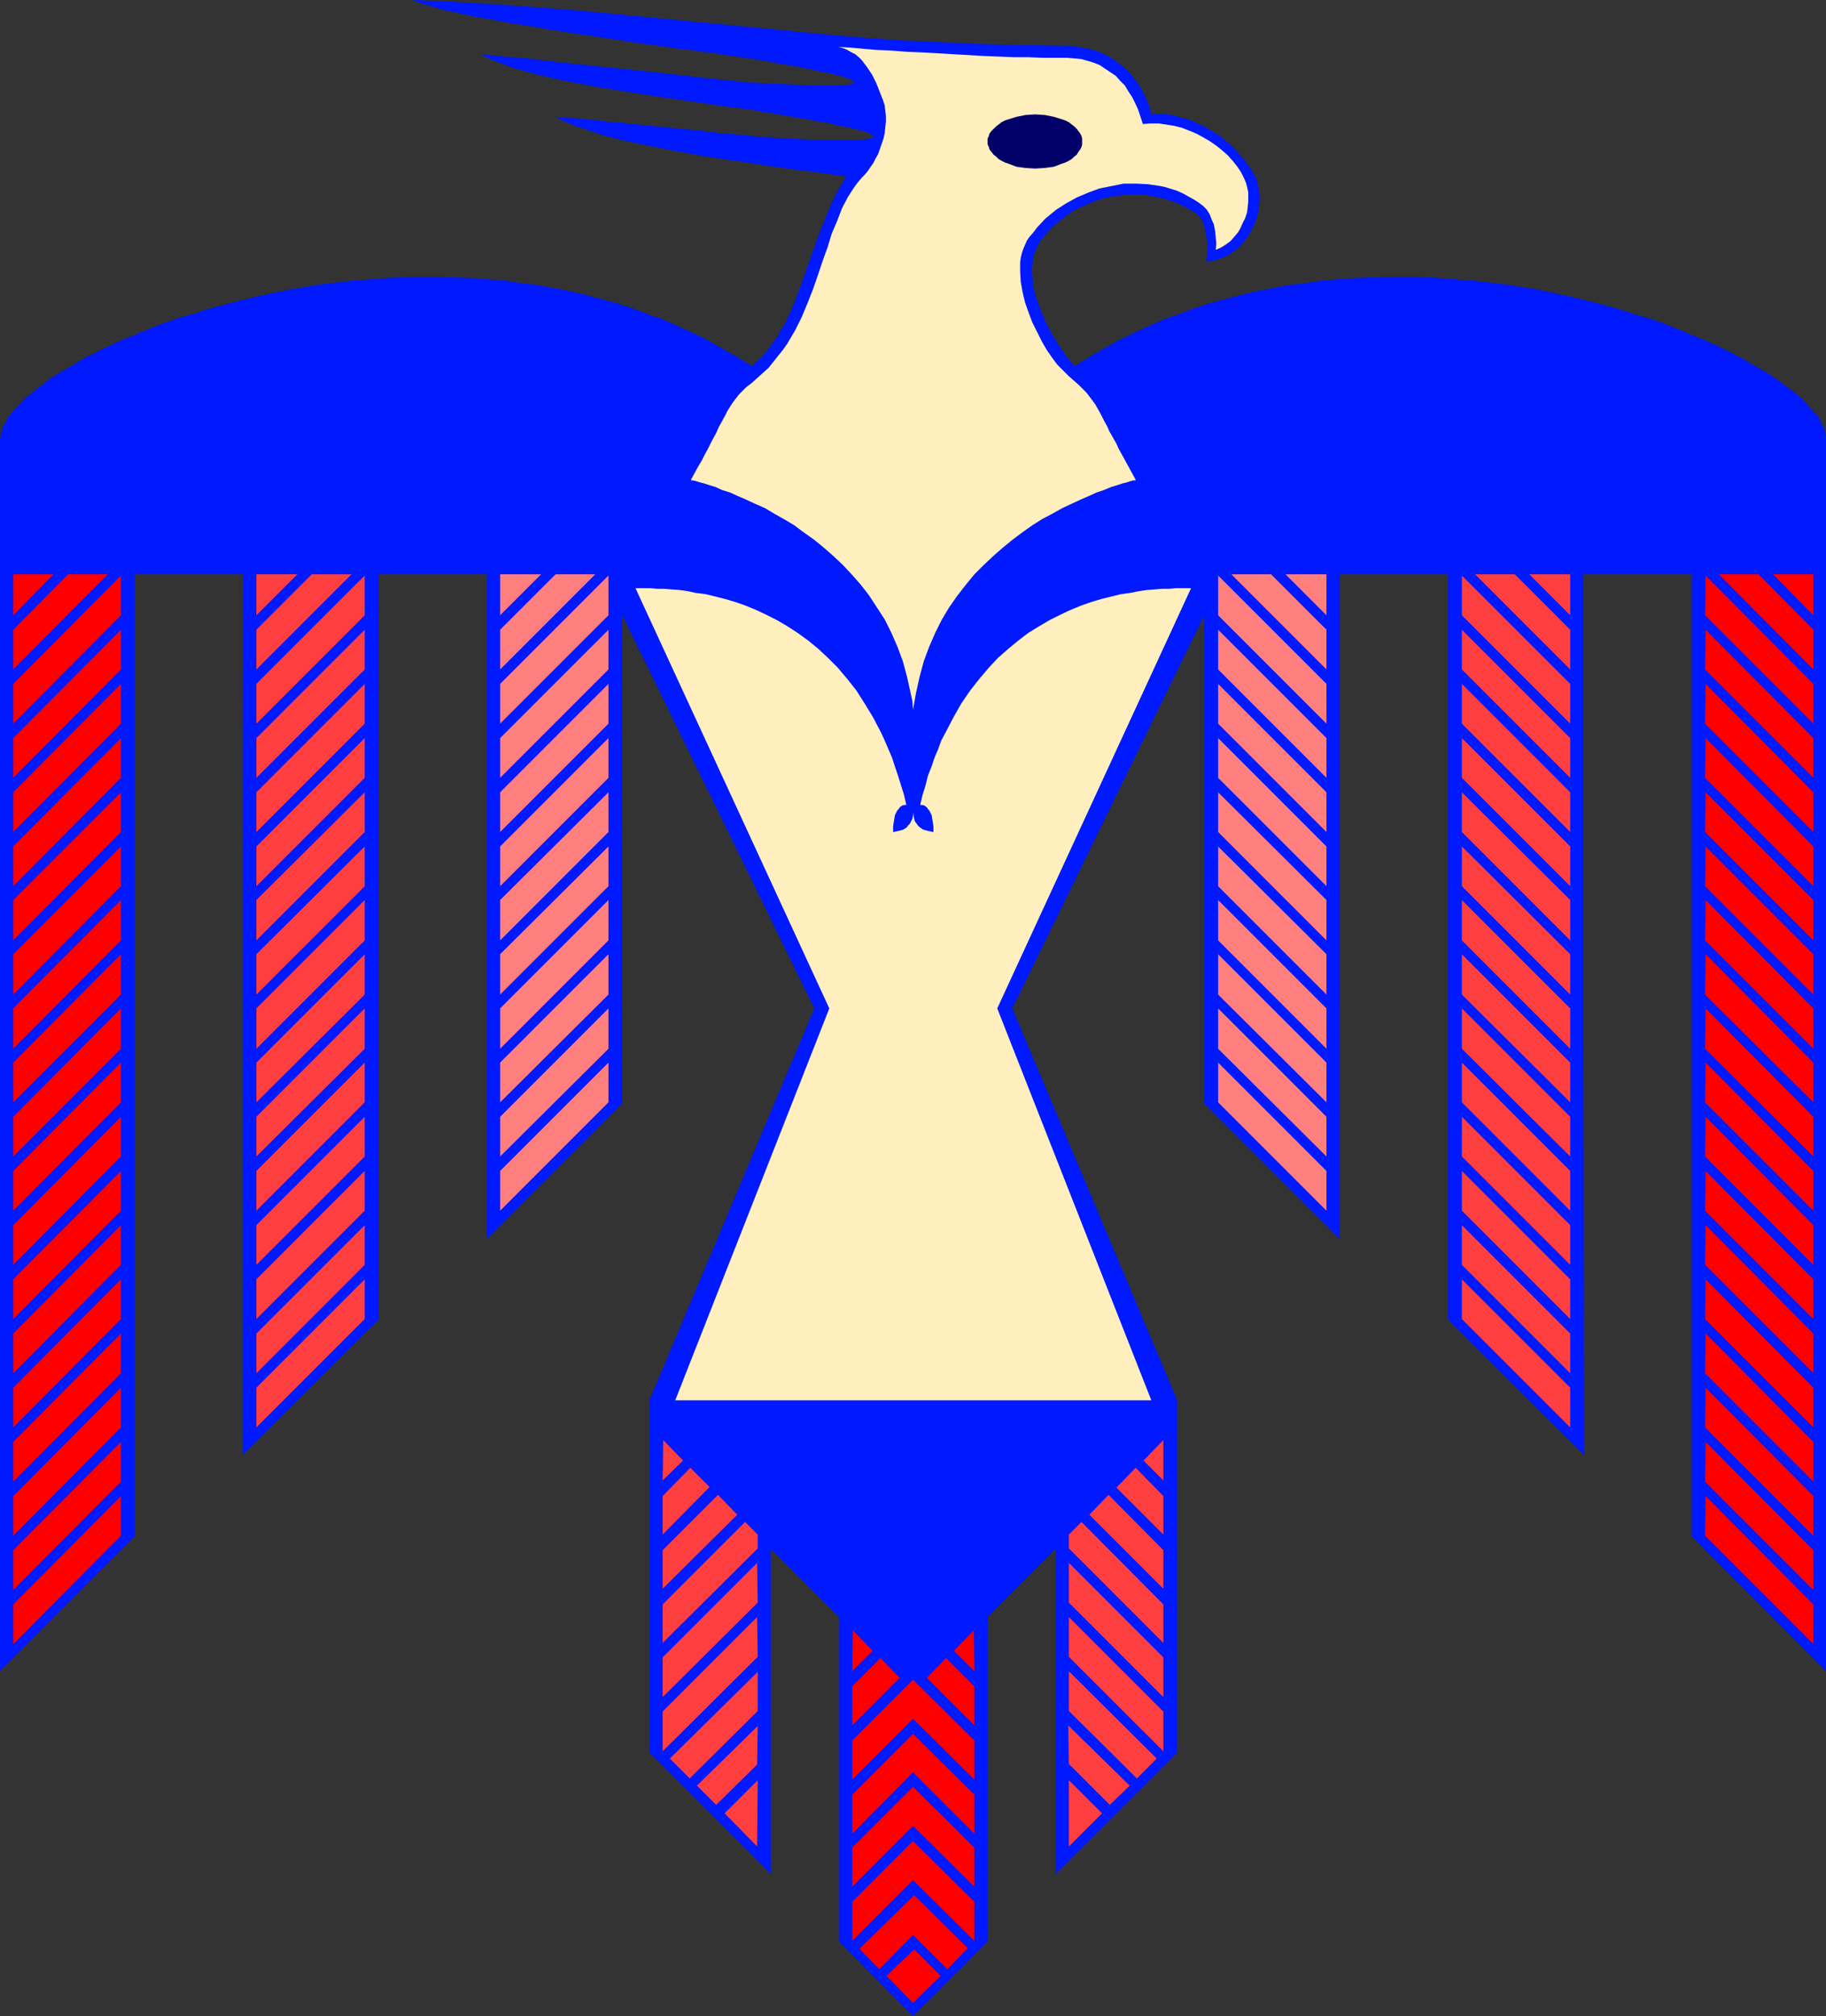 <?xml version="1.0" encoding="UTF-8" standalone="no"?>
<svg
   version="1.0"
   width="129.724mm"
   height="143.179mm"
   id="svg128"
   sodipodi:docname="Bird 42.wmf"
   xmlns:inkscape="http://www.inkscape.org/namespaces/inkscape"
   xmlns:sodipodi="http://sodipodi.sourceforge.net/DTD/sodipodi-0.dtd"
   xmlns="http://www.w3.org/2000/svg"
   xmlns:svg="http://www.w3.org/2000/svg">
  <rect width="100%" height="100%" fill="#333333" stroke="none"/>
  <sodipodi:namedview
     id="namedview128"
     pagecolor="#ffffff"
     bordercolor="#000000"
     borderopacity="0.25"
     inkscape:showpageshadow="2"
     inkscape:pageopacity="0.0"
     inkscape:pagecheckerboard="0"
     inkscape:deskcolor="#d1d1d1"
     inkscape:document-units="mm" />
  <defs
     id="defs1">
    <pattern
       id="WMFhbasepattern"
       patternUnits="userSpaceOnUse"
       width="6"
       height="6"
       x="0"
       y="0" />
  </defs>
  <path
     style="fill:#0019ff;fill-opacity:1;fill-rule:evenodd;stroke:none"
     d="m 288.617,98.244 -1.131,-1.131 -1.131,-1.454 -1.131,-1.616 -1.131,-1.616 -1.131,-1.939 -1.131,-1.939 -0.97,-1.939 -0.97,-2.262 -0.808,-2.101 -0.808,-2.101 -0.646,-2.262 -0.323,-2.101 -0.162,-2.101 v -2.101 l 0.162,-1.939 0.485,-1.939 0.646,-1.454 0.808,-1.454 1.939,-2.424 2.101,-2.101 2.262,-1.777 2.424,-1.777 2.586,-1.293 2.586,-1.131 2.747,-0.97 2.909,-0.646 2.909,-0.323 2.909,-0.162 2.909,0.162 2.909,0.485 2.747,0.646 2.747,0.97 2.586,1.293 2.586,1.454 0.808,0.808 0.808,0.97 0.485,1.293 0.323,1.293 0.323,1.454 0.323,1.616 v 1.454 1.616 l -0.162,1.293 -0.162,1.293 2.101,-0.323 1.778,-0.646 1.778,-0.646 1.454,-0.97 1.293,-0.97 0.97,-0.97 0.97,-1.131 0.97,-1.293 0.646,-1.293 0.808,-1.293 0.485,-1.454 0.485,-1.293 0.323,-1.454 0.162,-1.454 0.162,-1.454 v -1.293 l -0.162,-1.293 -0.323,-1.293 -0.162,-1.131 -0.485,-1.131 -1.131,-1.939 -1.454,-2.101 -1.454,-1.777 -1.616,-1.777 -1.939,-1.777 -1.939,-1.616 -2.101,-1.293 -2.101,-1.293 -1.778,-0.808 -1.616,-0.808 -1.778,-0.485 -1.778,-0.485 -1.778,-0.485 -1.939,-0.323 h -1.778 -1.778 l -0.646,-2.262 -0.808,-1.939 -0.808,-1.777 -1.131,-1.777 -1.131,-1.616 -1.293,-1.616 -1.293,-1.293 -1.616,-1.293 -1.616,-1.131 -1.616,-0.97 -1.778,-0.808 -1.939,-0.646 -1.939,-0.485 -1.939,-0.323 -2.101,-0.323 h -1.939 L 274.558,12.119 263.569,11.796 252.581,11.311 241.592,10.826 230.765,10.018 219.937,9.049 198.121,6.948 176.467,4.848 154.651,2.747 143.824,1.939 132.835,1.131 121.846,0.485 110.857,0 l 1.293,0.646 1.616,0.485 1.778,0.485 2.101,0.646 2.424,0.646 2.586,0.485 2.747,0.646 3.07,0.646 3.232,0.485 3.232,0.646 3.555,0.646 3.555,0.485 7.272,1.293 7.595,1.131 7.595,1.131 7.272,1.131 3.717,0.485 3.394,0.485 3.394,0.485 3.232,0.323 3.07,0.485 3.07,0.323 2.586,0.485 2.424,0.323 2.262,0.323 1.939,0.323 1.778,0.162 1.293,0.323 2.424,0.323 2.101,0.485 2.101,0.323 1.778,0.323 1.939,0.323 1.616,0.323 1.616,0.323 1.454,0.323 1.293,0.323 1.293,0.162 1.293,0.323 0.97,0.162 0.97,0.323 0.808,0.162 0.808,0.162 0.646,0.323 1.131,0.323 0.646,0.323 0.323,0.323 0.162,0.162 -0.162,0.323 -0.323,0.162 -0.646,0.162 -0.97,0.162 h -0.97 l -1.293,0.162 h -1.293 -5.01 l -3.555,-0.162 -7.595,-0.323 -3.555,-0.162 -1.616,-0.162 h -1.616 l -0.646,-0.162 h -0.808 l -1.293,-0.162 -1.454,-0.162 -1.616,-0.162 -1.939,-0.162 -2.262,-0.323 -2.424,-0.162 -2.424,-0.323 -2.747,-0.323 -2.909,-0.323 -2.747,-0.323 -6.141,-0.646 -12.443,-1.293 -6.141,-0.646 -2.909,-0.323 -2.909,-0.323 -2.586,-0.323 -2.586,-0.323 -2.424,-0.162 -2.101,-0.162 -2.101,-0.162 -1.616,-0.323 h -1.616 l -1.131,-0.162 -0.97,-0.162 h -0.646 l 1.454,0.808 1.616,0.808 1.939,0.646 1.939,0.808 1.939,0.646 2.262,0.646 2.262,0.646 2.424,0.646 5.01,1.131 5.494,1.131 5.494,0.97 5.818,0.97 11.474,1.777 5.818,0.808 5.494,0.808 5.333,0.808 5.171,0.646 2.424,0.323 2.262,0.485 2.262,0.323 2.101,0.323 2.747,0.485 2.586,0.485 2.262,0.323 2.262,0.485 2.101,0.323 1.939,0.323 1.616,0.485 1.616,0.323 1.939,0.323 1.778,0.485 1.293,0.323 1.131,0.323 0.808,0.323 0.646,0.323 0.485,0.323 0.162,0.162 v 0.162 l -0.323,0.323 -0.323,0.162 h -0.646 l -0.646,0.162 -0.808,0.162 h -0.97 l -1.131,0.162 h -1.293 -4.202 -3.07 l -3.07,-0.162 -6.464,-0.323 -2.909,-0.162 -2.747,-0.162 h -0.485 l -0.808,-0.162 h -1.131 l -1.131,-0.162 -1.616,-0.162 -1.616,-0.162 -1.778,-0.162 -1.939,-0.162 -2.101,-0.162 -2.262,-0.323 -4.686,-0.485 -4.848,-0.485 -5.01,-0.485 -4.686,-0.485 -4.525,-0.485 -4.363,-0.323 -1.939,-0.323 -2.101,-0.162 -1.778,-0.162 -1.616,-0.162 -1.454,-0.162 h -1.454 l -1.131,-0.162 h -0.97 l -0.808,-0.162 h -0.485 l 1.131,0.646 1.454,0.646 1.454,0.646 1.454,0.646 1.778,0.485 1.778,0.646 3.878,1.293 4.363,1.131 4.525,0.97 4.686,0.97 4.848,0.97 10.019,1.777 10.019,1.454 5.01,0.808 4.686,0.646 4.686,0.646 4.363,0.485 4.202,0.646 3.717,0.485 -1.293,2.262 -1.454,2.424 -1.131,2.424 -1.131,2.585 -2.101,5.332 -1.939,5.332 -3.07,8.726 -1.616,4.363 -1.778,4.04 -0.97,2.101 -1.131,1.777 -0.97,1.777 -1.293,1.777 -1.131,1.616 -1.454,1.616 -1.454,1.454 -1.454,1.293 -3.878,-2.424 -4.04,-2.262 -3.878,-2.262 -4.04,-1.939 -4.202,-1.939 -4.04,-1.777 -4.202,-1.454 -4.202,-1.616 -4.202,-1.293 -4.202,-1.131 -4.202,-1.131 -4.202,-0.97 -4.363,-0.808 -4.202,-0.808 -4.363,-0.485 -4.202,-0.646 -4.363,-0.323 -4.202,-0.323 -4.363,-0.162 -4.202,-0.162 h -4.202 -4.202 l -4.04,0.162 -4.202,0.323 -4.202,0.323 -4.04,0.323 -8.08,0.97 -7.757,1.293 -7.595,1.616 -7.434,1.777 -7.11,1.939 -3.394,1.131 -3.394,0.97 -3.394,1.131 -3.232,1.131 -3.07,1.293 -3.07,1.293 -2.909,1.131 -2.747,1.293 -2.747,1.293 -2.586,1.293 -2.586,1.293 -2.262,1.454 -2.424,1.293 -2.101,1.293 -2.101,1.293 -1.778,1.454 -1.778,1.293 -1.616,1.293 -1.616,1.293 -1.293,1.454 -1.293,1.293 -0.97,1.131 -0.97,1.293 -0.646,1.293 -0.646,1.131 -0.323,1.131 -0.323,1.131 L 0,117.957 v 17.451 135.247 177.905 L 36.198,412.365 V 270.655 154.152 H 65.286 L 65.125,270.655 V 390.551 l 36.522,-36.357 v -83.54 -116.503 h 29.088 v 116.503 61.887 L 167.094,296.185 V 270.655 165.14 l 51.55,105.515 v 0 l -44.278,105.192 v 94.527 l 32.643,32.64 v -87.256 l 18.261,18.259 v 87.094 l 19.877,20.037 20.038,-20.037 v -87.094 l 18.261,-18.259 v 87.256 l 32.643,-32.64 v -94.527 l -44.278,-105.192 v 0 l 51.55,-105.515 v 105.515 25.53 l 36.36,36.357 V 270.655 154.152 h 29.088 v 116.503 83.54 l 36.522,36.357 -0.162,-119.896 V 154.152 h 29.088 v 116.503 141.71 l 36.037,36.195 v -177.905 -135.247 -17.451 -1.131 l -0.323,-1.131 -0.323,-1.131 -0.646,-1.131 -0.646,-1.293 -0.97,-1.293 -1.131,-1.131 -1.131,-1.293 -1.293,-1.454 -1.616,-1.293 -1.616,-1.293 -1.778,-1.293 -1.939,-1.454 -1.939,-1.293 -2.262,-1.293 -2.262,-1.293 -2.424,-1.454 -2.424,-1.293 -2.586,-1.293 -2.747,-1.293 -2.909,-1.293 -2.909,-1.131 -2.909,-1.293 -3.232,-1.293 -3.07,-1.131 -3.394,-1.131 -3.394,-0.97 -3.394,-1.131 -7.11,-1.939 -7.434,-1.777 -7.595,-1.616 -7.918,-1.293 -8.08,-0.97 -4.04,-0.323 -4.04,-0.323 -4.202,-0.323 -4.202,-0.162 h -4.202 -4.202 l -4.202,0.162 -4.202,0.162 -4.363,0.323 -4.202,0.323 -4.202,0.646 -4.363,0.485 -4.363,0.808 -4.202,0.808 -4.202,0.97 -4.202,1.131 -4.363,1.131 -4.04,1.293 -4.202,1.616 -4.202,1.454 -4.04,1.777 -4.202,1.939 -4.04,1.939 -4.04,2.262 -3.878,2.262 z"
     id="path1" />
  <path
     style="fill:#ffefbf;fill-opacity:1;fill-rule:evenodd;stroke:none"
     d="m 309.14,375.847 -41.37,-105.192 52.035,-112.786 h -2.586 -1.454 l -1.778,0.162 h -1.778 l -2.101,0.162 -2.101,0.162 -2.262,0.323 -2.424,0.485 -2.424,0.323 -2.586,0.646 -2.586,0.646 -2.747,0.808 -2.747,0.97 -2.747,1.131 -2.747,1.293 -2.909,1.454 -2.747,1.616 -2.909,1.777 -2.747,2.101 -2.747,2.262 -2.747,2.424 -2.424,2.585 -2.586,3.07 -2.424,3.07 -2.424,3.555 -2.101,3.716 -2.101,4.04 -1.131,2.101 -0.808,2.262 -0.97,2.262 -0.808,2.424 -0.97,2.424 -0.646,2.585 -0.808,2.585 -0.646,2.747 h 0.162 0.323 l 0.646,0.162 0.646,0.485 0.323,0.485 0.323,0.323 0.323,0.646 0.323,0.646 0.162,0.97 0.162,0.97 0.162,1.131 v 1.454 h -0.162 l -0.646,-0.162 -0.808,-0.162 -1.131,-0.323 -0.97,-0.646 -0.485,-0.485 -0.323,-0.485 -0.485,-0.646 -0.162,-0.646 -0.162,-0.808 -0.162,-0.97 v 0.97 l -0.162,0.808 -0.323,0.646 -0.323,0.646 -0.485,0.485 -0.323,0.485 -0.97,0.646 -1.131,0.323 -0.808,0.162 -0.646,0.162 h -0.162 v -1.454 l 0.162,-1.131 0.162,-0.97 0.162,-0.97 0.323,-0.646 0.323,-0.646 0.323,-0.323 0.323,-0.485 0.646,-0.485 0.646,-0.162 h 0.323 0.162 l -0.646,-2.747 -0.808,-2.585 -0.808,-2.585 -0.808,-2.424 -0.808,-2.424 -0.97,-2.262 -0.97,-2.262 -0.97,-2.101 -2.101,-4.04 -2.262,-3.716 -2.262,-3.555 -2.424,-3.07 -2.586,-3.07 -2.586,-2.585 -2.586,-2.424 -2.747,-2.262 -2.909,-2.101 -2.747,-1.777 -2.747,-1.616 -2.909,-1.454 -2.747,-1.293 -2.747,-1.131 -2.747,-0.97 -2.747,-0.808 -2.586,-0.646 -2.586,-0.646 -2.586,-0.323 -2.262,-0.485 -2.262,-0.323 -2.262,-0.162 -1.939,-0.162 h -1.939 l -1.616,-0.162 h -1.616 -2.424 l 52.035,112.786 -41.37,105.192 z"
     id="path2" />
  <path
     style="fill:#ffefbf;fill-opacity:1;fill-rule:evenodd;stroke:none"
     d="m 245.147,190.509 0.808,-4.524 0.97,-4.363 1.131,-4.201 1.454,-3.878 1.616,-3.716 1.778,-3.555 1.939,-3.232 2.262,-3.232 2.262,-2.909 2.262,-2.747 2.586,-2.585 2.586,-2.424 2.586,-2.262 2.586,-2.101 2.586,-1.939 2.747,-1.939 2.586,-1.616 2.747,-1.454 2.586,-1.454 2.424,-1.131 2.424,-1.131 2.262,-0.97 2.101,-0.97 1.939,-0.646 1.939,-0.808 1.616,-0.485 1.454,-0.485 1.293,-0.323 0.97,-0.323 0.646,-0.162 h 0.485 l 0.162,-0.162 -0.97,-1.777 -0.97,-1.777 -0.97,-1.777 -0.808,-1.454 -0.808,-1.454 -0.646,-1.454 -0.646,-1.131 -0.646,-1.131 -0.646,-1.131 -0.485,-1.131 -0.97,-1.777 -0.808,-1.616 -0.808,-1.454 -0.646,-1.131 -0.808,-1.131 -1.616,-2.101 -0.97,-0.97 -1.131,-1.131 -1.293,-1.131 -1.454,-1.293 -1.293,-1.293 -1.616,-1.616 -1.454,-1.939 -1.454,-2.101 -1.293,-2.262 -1.293,-2.585 -1.293,-2.585 -0.97,-2.585 -0.97,-2.747 -0.646,-2.747 -0.485,-2.747 -0.162,-2.747 v -2.424 l 0.162,-1.293 0.323,-1.293 0.323,-0.97 0.485,-1.131 0.485,-1.131 0.646,-0.97 1.131,-1.293 0.97,-1.293 2.262,-2.424 2.747,-2.262 2.747,-1.777 2.909,-1.616 3.07,-1.293 3.07,-1.131 3.232,-0.646 3.232,-0.646 h 3.394 l 3.232,0.162 3.232,0.485 1.454,0.323 3.07,0.97 1.454,0.646 1.454,0.808 1.454,0.808 1.293,0.808 1.293,0.97 0.97,0.97 0.808,1.293 0.485,1.293 0.646,1.454 0.323,1.777 0.162,1.616 0.162,1.777 -0.162,1.616 1.454,-0.646 1.293,-0.808 1.293,-0.97 0.97,-1.131 0.97,-1.131 0.646,-1.131 0.646,-1.454 0.646,-1.293 0.485,-1.454 0.162,-1.293 0.162,-1.616 v -1.293 -1.293 l -0.323,-1.454 -0.323,-1.131 -0.485,-1.131 -0.808,-1.616 -0.97,-1.454 -1.293,-1.616 -1.293,-1.454 -1.454,-1.293 -1.616,-1.293 -1.616,-1.131 -1.939,-1.131 -1.778,-0.97 -1.939,-0.808 -2.101,-0.808 -1.939,-0.485 -2.101,-0.323 -2.101,-0.323 h -2.101 l -2.101,0.162 -0.646,-1.939 -0.646,-1.939 -0.808,-1.777 -0.808,-1.616 -0.97,-1.454 -0.97,-1.616 -1.293,-1.293 -1.131,-1.293 -1.454,-0.97 -1.454,-0.97 -1.454,-0.97 -1.616,-0.646 -1.616,-0.485 -1.778,-0.485 -1.778,-0.162 -1.939,-0.162 h -3.232 -3.394 l -3.717,-0.162 h -3.878 L 268.256,15.189 l -4.04,-0.162 -8.403,-0.485 -8.403,-0.485 -4.04,-0.162 -4.04,-0.323 -3.878,-0.162 -3.717,-0.323 -3.394,-0.323 -3.232,-0.162 1.293,0.323 1.131,0.485 1.131,0.646 0.97,0.485 0.97,0.808 0.808,0.808 1.454,1.939 1.293,1.939 1.131,2.262 1.778,4.524 0.485,1.454 0.162,1.454 0.162,1.454 v 1.454 l -0.162,1.454 -0.162,1.616 -0.323,1.454 -0.485,1.454 -0.97,2.747 -0.646,1.131 -0.646,1.293 -0.808,1.131 -0.646,0.97 -0.808,0.97 -0.646,0.646 -1.131,1.293 -0.97,1.293 -1.778,2.747 -1.616,3.07 -1.293,3.393 -1.454,3.393 -1.131,3.716 -1.293,3.555 -1.293,3.878 -1.293,3.716 -1.454,3.716 -1.616,3.878 -1.778,3.555 -2.101,3.555 -1.131,1.616 -1.293,1.616 -1.293,1.616 -1.293,1.616 -1.616,1.454 -1.616,1.454 -1.454,1.293 -1.293,0.97 -1.131,1.131 -0.808,0.808 -1.616,2.101 -0.646,0.97 -0.808,1.293 -0.646,1.293 -0.808,1.454 -0.97,1.777 -0.485,1.131 -0.485,0.97 -0.646,1.131 -0.646,1.293 -0.646,1.293 -0.808,1.454 -0.808,1.616 -0.97,1.616 -0.97,1.777 -0.97,1.777 0.162,0.162 h 0.323 l 0.808,0.162 0.97,0.323 1.293,0.323 1.454,0.485 1.616,0.485 1.778,0.808 2.101,0.646 2.101,0.97 2.262,0.97 2.424,1.131 2.586,1.131 2.424,1.454 2.586,1.454 2.747,1.616 2.586,1.939 2.747,1.939 2.586,2.101 2.586,2.262 2.586,2.424 2.424,2.585 2.424,2.747 2.262,2.909 2.101,3.232 2.101,3.232 1.778,3.555 1.616,3.716 1.454,3.878 1.131,4.201 0.97,4.363 0.485,2.262 z"
     id="path3" />
  <path
     style="fill:#ff0000;fill-opacity:1;fill-rule:evenodd;stroke:none"
     d="M 3.555,154.152 H 14.382 L 3.555,165.14 Z"
     id="path4" />
  <path
     style="fill:#ff0000;fill-opacity:1;fill-rule:evenodd;stroke:none"
     d="M 18.261,154.152 H 28.926 L 3.555,179.683 v -10.665 z"
     id="path5" />
  <path
     style="fill:#ff0000;fill-opacity:1;fill-rule:evenodd;stroke:none"
     d="m 32.482,154.475 v 10.665 L 3.555,194.225 v -10.665 z"
     id="path6" />
  <path
     style="fill:#ff0000;fill-opacity:1;fill-rule:evenodd;stroke:none"
     d="m 32.482,169.018 v 10.665 L 3.555,208.768 v -10.665 z"
     id="path7" />
  <path
     style="fill:#ff0000;fill-opacity:1;fill-rule:evenodd;stroke:none"
     d="M 32.482,183.561 V 194.225 L 3.555,223.311 V 212.646 Z"
     id="path8" />
  <path
     style="fill:#ff0000;fill-opacity:1;fill-rule:evenodd;stroke:none"
     d="m 32.482,198.103 v 10.665 L 3.555,237.853 v -10.665 z"
     id="path9" />
  <path
     style="fill:#ff0000;fill-opacity:1;fill-rule:evenodd;stroke:none"
     d="m 32.482,212.646 v 10.665 L 3.555,252.396 v -10.826 z"
     id="path10" />
  <path
     style="fill:#ff0000;fill-opacity:1;fill-rule:evenodd;stroke:none"
     d="m 32.482,227.189 v 10.665 L 3.555,266.939 v -10.826 z"
     id="path11" />
  <path
     style="fill:#ff0000;fill-opacity:1;fill-rule:evenodd;stroke:none"
     d="m 32.482,241.57 v 10.826 L 3.555,281.481 v -10.826 z"
     id="path12" />
  <path
     style="fill:#ff0000;fill-opacity:1;fill-rule:evenodd;stroke:none"
     d="m 32.482,256.112 v 10.826 L 3.555,295.862 v -10.665 z"
     id="path13" />
  <path
     style="fill:#ff0000;fill-opacity:1;fill-rule:evenodd;stroke:none"
     d="m 32.482,270.655 v 10.826 L 3.555,310.405 v -10.665 z"
     id="path14" />
  <path
     style="fill:#ff0000;fill-opacity:1;fill-rule:evenodd;stroke:none"
     d="m 32.482,285.198 v 10.665 L 3.555,324.948 v -10.665 z"
     id="path15" />
  <path
     style="fill:#ff0000;fill-opacity:1;fill-rule:evenodd;stroke:none"
     d="m 32.482,299.74 v 10.665 L 3.555,339.49 v -10.665 z"
     id="path16" />
  <path
     style="fill:#ff0000;fill-opacity:1;fill-rule:evenodd;stroke:none"
     d="m 32.482,314.283 v 10.665 L 3.555,354.033 v -10.665 z"
     id="path17" />
  <path
     style="fill:#ff0000;fill-opacity:1;fill-rule:evenodd;stroke:none"
     d="M 32.482,328.826 V 339.49 L 3.555,368.576 v -10.665 z"
     id="path18" />
  <path
     style="fill:#ff0000;fill-opacity:1;fill-rule:evenodd;stroke:none"
     d="m 32.482,343.368 v 10.665 L 3.555,383.118 v -10.665 z"
     id="path19" />
  <path
     style="fill:#ff0000;fill-opacity:1;fill-rule:evenodd;stroke:none"
     d="m 32.482,357.911 v 10.665 L 3.555,397.661 v -10.665 z"
     id="path20" />
  <path
     style="fill:#ff0000;fill-opacity:1;fill-rule:evenodd;stroke:none"
     d="m 32.482,372.454 v 10.665 L 3.555,412.204 v -10.665 z"
     id="path21" />
  <path
     style="fill:#ff0000;fill-opacity:1;fill-rule:evenodd;stroke:none"
     d="m 32.482,386.996 v 10.665 L 3.555,426.746 v -10.665 z"
     id="path22" />
  <path
     style="fill:#ff0000;fill-opacity:1;fill-rule:evenodd;stroke:none"
     d="M 32.482,401.539 V 412.204 L 3.555,441.289 V 430.624 Z"
     id="path23" />
  <path
     style="fill:#ff0000;fill-opacity:1;fill-rule:evenodd;stroke:none"
     d="m 486.9,154.152 h -10.827 l 10.827,10.988 z"
     id="path24" />
  <path
     style="fill:#ff0000;fill-opacity:1;fill-rule:evenodd;stroke:none"
     d="m 472.195,154.152 h -10.666 l 25.371,25.53 v -10.665 z"
     id="path25" />
  <path
     style="fill:#ff0000;fill-opacity:1;fill-rule:evenodd;stroke:none"
     d="m 457.974,154.475 -0.162,10.665 29.088,29.085 v -10.665 z"
     id="path26" />
  <path
     style="fill:#ff0000;fill-opacity:1;fill-rule:evenodd;stroke:none"
     d="m 457.974,169.018 -0.162,10.665 29.088,29.085 v -10.665 z"
     id="path27" />
  <path
     style="fill:#ff0000;fill-opacity:1;fill-rule:evenodd;stroke:none"
     d="m 457.974,183.561 -0.162,10.665 29.088,29.085 V 212.646 Z"
     id="path28" />
  <path
     style="fill:#ff0000;fill-opacity:1;fill-rule:evenodd;stroke:none"
     d="m 457.974,198.103 -0.162,10.665 29.088,29.085 v -10.665 z"
     id="path29" />
  <path
     style="fill:#ff0000;fill-opacity:1;fill-rule:evenodd;stroke:none"
     d="m 457.974,212.646 -0.162,10.665 29.088,29.085 v -10.826 z"
     id="path30" />
  <path
     style="fill:#ff0000;fill-opacity:1;fill-rule:evenodd;stroke:none"
     d="m 457.974,227.189 -0.162,10.665 29.088,29.085 v -10.826 z"
     id="path31" />
  <path
     style="fill:#ff0000;fill-opacity:1;fill-rule:evenodd;stroke:none"
     d="m 457.974,241.57 -0.162,10.826 29.088,29.085 v -10.826 z"
     id="path32" />
  <path
     style="fill:#ff0000;fill-opacity:1;fill-rule:evenodd;stroke:none"
     d="m 457.974,256.112 -0.162,10.826 29.088,28.924 v -10.665 z"
     id="path33" />
  <path
     style="fill:#ff0000;fill-opacity:1;fill-rule:evenodd;stroke:none"
     d="m 457.974,270.655 -0.162,10.826 29.088,28.924 v -10.665 z"
     id="path34" />
  <path
     style="fill:#ff0000;fill-opacity:1;fill-rule:evenodd;stroke:none"
     d="m 457.974,285.198 -0.162,10.665 29.088,29.085 v -10.665 z"
     id="path35" />
  <path
     style="fill:#ff0000;fill-opacity:1;fill-rule:evenodd;stroke:none"
     d="m 457.974,299.74 -0.162,10.665 29.088,29.085 v -10.665 z"
     id="path36" />
  <path
     style="fill:#ff0000;fill-opacity:1;fill-rule:evenodd;stroke:none"
     d="m 457.974,314.283 -0.162,10.665 29.088,29.085 v -10.665 z"
     id="path37" />
  <path
     style="fill:#ff0000;fill-opacity:1;fill-rule:evenodd;stroke:none"
     d="m 457.974,328.826 -0.162,10.665 29.088,29.085 v -10.665 z"
     id="path38" />
  <path
     style="fill:#ff0000;fill-opacity:1;fill-rule:evenodd;stroke:none"
     d="m 457.974,343.368 -0.162,10.665 29.088,29.085 v -10.665 z"
     id="path39" />
  <path
     style="fill:#ff0000;fill-opacity:1;fill-rule:evenodd;stroke:none"
     d="m 457.974,357.911 -0.162,10.665 29.088,29.085 v -10.665 z"
     id="path40" />
  <path
     style="fill:#ff0000;fill-opacity:1;fill-rule:evenodd;stroke:none"
     d="m 457.974,372.454 -0.162,10.665 29.088,29.085 v -10.665 z"
     id="path41" />
  <path
     style="fill:#ff0000;fill-opacity:1;fill-rule:evenodd;stroke:none"
     d="m 457.974,386.996 -0.162,10.665 29.088,29.085 v -10.665 z"
     id="path42" />
  <path
     style="fill:#ff0000;fill-opacity:1;fill-rule:evenodd;stroke:none"
     d="m 457.974,401.539 -0.162,10.665 29.088,29.085 V 430.624 Z"
     id="path43" />
  <path
     style="fill:#ff3f3f;fill-opacity:1;fill-rule:evenodd;stroke:none"
     d="M 68.842,154.152 H 79.83 l -10.989,10.988 z"
     id="path44" />
  <path
     style="fill:#ff3f3f;fill-opacity:1;fill-rule:evenodd;stroke:none"
     d="M 83.709,154.152 H 94.374 L 68.842,179.683 V 169.018 Z"
     id="path45" />
  <path
     style="fill:#ff3f3f;fill-opacity:1;fill-rule:evenodd;stroke:none"
     d="m 97.929,154.475 v 10.665 L 68.842,194.225 v -10.665 z"
     id="path46" />
  <path
     style="fill:#ff3f3f;fill-opacity:1;fill-rule:evenodd;stroke:none"
     d="m 97.929,169.018 v 10.665 l -29.088,29.085 v -10.665 z"
     id="path47" />
  <path
     style="fill:#ff3f3f;fill-opacity:1;fill-rule:evenodd;stroke:none"
     d="M 97.929,183.561 V 194.225 L 68.842,223.311 V 212.646 Z"
     id="path48" />
  <path
     style="fill:#ff3f3f;fill-opacity:1;fill-rule:evenodd;stroke:none"
     d="m 97.929,198.103 v 10.665 l -29.088,29.085 v -10.665 z"
     id="path49" />
  <path
     style="fill:#ff3f3f;fill-opacity:1;fill-rule:evenodd;stroke:none"
     d="m 97.929,212.646 v 10.665 l -29.088,29.085 v -10.826 z"
     id="path50" />
  <path
     style="fill:#ff3f3f;fill-opacity:1;fill-rule:evenodd;stroke:none"
     d="m 97.929,227.189 v 10.665 l -29.088,29.085 v -10.826 z"
     id="path51" />
  <path
     style="fill:#ff3f3f;fill-opacity:1;fill-rule:evenodd;stroke:none"
     d="m 97.929,241.57 v 10.826 l -29.088,29.085 v -10.826 z"
     id="path52" />
  <path
     style="fill:#ff3f3f;fill-opacity:1;fill-rule:evenodd;stroke:none"
     d="m 97.929,256.112 v 10.826 l -29.088,28.924 v -10.665 z"
     id="path53" />
  <path
     style="fill:#ff3f3f;fill-opacity:1;fill-rule:evenodd;stroke:none"
     d="m 97.929,270.655 v 10.826 l -29.088,28.924 v -10.665 z"
     id="path54" />
  <path
     style="fill:#ff3f3f;fill-opacity:1;fill-rule:evenodd;stroke:none"
     d="m 97.929,285.198 v 10.665 l -29.088,29.085 v -10.665 z"
     id="path55" />
  <path
     style="fill:#ff3f3f;fill-opacity:1;fill-rule:evenodd;stroke:none"
     d="m 97.929,299.74 v 10.665 L 68.842,339.49 v -10.665 z"
     id="path56" />
  <path
     style="fill:#ff3f3f;fill-opacity:1;fill-rule:evenodd;stroke:none"
     d="m 97.929,314.283 v 10.665 l -29.088,29.085 v -10.665 z"
     id="path57" />
  <path
     style="fill:#ff3f3f;fill-opacity:1;fill-rule:evenodd;stroke:none"
     d="M 97.929,328.826 V 339.49 L 68.842,368.576 V 357.911 Z"
     id="path58" />
  <path
     style="fill:#ff3f3f;fill-opacity:1;fill-rule:evenodd;stroke:none"
     d="m 97.929,343.368 v 10.665 l -29.088,29.085 v -10.665 z"
     id="path59" />
  <path
     style="fill:#ff3f3f;fill-opacity:1;fill-rule:evenodd;stroke:none"
     d="m 421.614,154.152 h -10.989 l 10.989,10.988 z"
     id="path60" />
  <path
     style="fill:#ff3f3f;fill-opacity:1;fill-rule:evenodd;stroke:none"
     d="m 406.747,154.152 h -10.666 l 25.533,25.53 v -10.665 z"
     id="path61" />
  <path
     style="fill:#ff3f3f;fill-opacity:1;fill-rule:evenodd;stroke:none"
     d="m 392.526,154.475 v 10.665 l 29.088,29.085 v -10.665 z"
     id="path62" />
  <path
     style="fill:#ff3f3f;fill-opacity:1;fill-rule:evenodd;stroke:none"
     d="m 392.526,169.018 v 10.665 l 29.088,29.085 v -10.665 z"
     id="path63" />
  <path
     style="fill:#ff3f3f;fill-opacity:1;fill-rule:evenodd;stroke:none"
     d="m 392.526,183.561 v 10.665 l 29.088,29.085 V 212.646 Z"
     id="path64" />
  <path
     style="fill:#ff3f3f;fill-opacity:1;fill-rule:evenodd;stroke:none"
     d="m 392.526,198.103 v 10.665 l 29.088,29.085 v -10.665 z"
     id="path65" />
  <path
     style="fill:#ff3f3f;fill-opacity:1;fill-rule:evenodd;stroke:none"
     d="m 392.526,212.646 v 10.665 l 29.088,29.085 v -10.826 z"
     id="path66" />
  <path
     style="fill:#ff3f3f;fill-opacity:1;fill-rule:evenodd;stroke:none"
     d="m 392.526,227.189 v 10.665 l 29.088,29.085 v -10.826 z"
     id="path67" />
  <path
     style="fill:#ff3f3f;fill-opacity:1;fill-rule:evenodd;stroke:none"
     d="m 392.526,241.57 v 10.826 l 29.088,29.085 v -10.826 z"
     id="path68" />
  <path
     style="fill:#ff3f3f;fill-opacity:1;fill-rule:evenodd;stroke:none"
     d="m 392.526,256.112 v 10.826 l 29.088,28.924 v -10.665 z"
     id="path69" />
  <path
     style="fill:#ff3f3f;fill-opacity:1;fill-rule:evenodd;stroke:none"
     d="m 392.526,270.655 v 10.826 l 29.088,28.924 v -10.665 z"
     id="path70" />
  <path
     style="fill:#ff3f3f;fill-opacity:1;fill-rule:evenodd;stroke:none"
     d="m 392.526,285.198 v 10.665 l 29.088,29.085 v -10.665 z"
     id="path71" />
  <path
     style="fill:#ff3f3f;fill-opacity:1;fill-rule:evenodd;stroke:none"
     d="m 392.526,299.74 v 10.665 l 29.088,29.085 v -10.665 z"
     id="path72" />
  <path
     style="fill:#ff3f3f;fill-opacity:1;fill-rule:evenodd;stroke:none"
     d="m 392.526,314.283 v 10.665 l 29.088,29.085 v -10.665 z"
     id="path73" />
  <path
     style="fill:#ff3f3f;fill-opacity:1;fill-rule:evenodd;stroke:none"
     d="m 392.526,328.826 v 10.665 l 29.088,29.085 v -10.665 z"
     id="path74" />
  <path
     style="fill:#ff3f3f;fill-opacity:1;fill-rule:evenodd;stroke:none"
     d="m 392.526,343.368 v 10.665 l 29.088,29.085 v -10.665 z"
     id="path75" />
  <path
     style="fill:#ff7f7f;fill-opacity:1;fill-rule:evenodd;stroke:none"
     d="m 134.289,154.152 h 10.989 l -10.989,10.988 z"
     id="path76" />
  <path
     style="fill:#ff7f7f;fill-opacity:1;fill-rule:evenodd;stroke:none"
     d="m 149.157,154.152 h 10.666 l -25.533,25.53 v -10.665 z"
     id="path77" />
  <path
     style="fill:#ff7f7f;fill-opacity:1;fill-rule:evenodd;stroke:none"
     d="m 163.377,154.475 v 10.665 l -29.088,29.085 v -10.665 z"
     id="path78" />
  <path
     style="fill:#ff7f7f;fill-opacity:1;fill-rule:evenodd;stroke:none"
     d="m 163.377,169.018 v 10.665 l -29.088,29.085 v -10.665 z"
     id="path79" />
  <path
     style="fill:#ff7f7f;fill-opacity:1;fill-rule:evenodd;stroke:none"
     d="m 163.377,183.561 v 10.665 l -29.088,29.085 V 212.646 Z"
     id="path80" />
  <path
     style="fill:#ff7f7f;fill-opacity:1;fill-rule:evenodd;stroke:none"
     d="m 163.377,198.103 v 10.665 l -29.088,29.085 v -10.665 z"
     id="path81" />
  <path
     style="fill:#ff7f7f;fill-opacity:1;fill-rule:evenodd;stroke:none"
     d="m 163.377,212.646 v 10.665 l -29.088,29.085 v -10.826 z"
     id="path82" />
  <path
     style="fill:#ff7f7f;fill-opacity:1;fill-rule:evenodd;stroke:none"
     d="m 163.377,227.189 v 10.665 l -29.088,29.085 v -10.826 z"
     id="path83" />
  <path
     style="fill:#ff7f7f;fill-opacity:1;fill-rule:evenodd;stroke:none"
     d="m 163.377,241.57 v 10.826 l -29.088,29.085 v -10.826 z"
     id="path84" />
  <path
     style="fill:#ff7f7f;fill-opacity:1;fill-rule:evenodd;stroke:none"
     d="m 163.377,256.112 v 10.826 l -29.088,28.924 v -10.665 z"
     id="path85" />
  <path
     style="fill:#ff7f7f;fill-opacity:1;fill-rule:evenodd;stroke:none"
     d="m 163.377,270.655 v 10.826 l -29.088,28.924 v -10.665 z"
     id="path86" />
  <path
     style="fill:#ff7f7f;fill-opacity:1;fill-rule:evenodd;stroke:none"
     d="m 163.377,285.198 v 10.665 l -29.088,29.085 v -10.665 z"
     id="path87" />
  <path
     style="fill:#ff7f7f;fill-opacity:1;fill-rule:evenodd;stroke:none"
     d="M 356.166,154.152 H 345.177 L 356.166,165.14 Z"
     id="path88" />
  <path
     style="fill:#ff7f7f;fill-opacity:1;fill-rule:evenodd;stroke:none"
     d="M 341.299,154.152 H 330.633 L 356.166,179.683 V 169.018 Z"
     id="path89" />
  <path
     style="fill:#ff7f7f;fill-opacity:1;fill-rule:evenodd;stroke:none"
     d="m 327.078,154.475 v 10.665 L 356.166,194.225 v -10.665 z"
     id="path90" />
  <path
     style="fill:#ff7f7f;fill-opacity:1;fill-rule:evenodd;stroke:none"
     d="m 327.078,169.018 v 10.665 l 29.088,29.085 v -10.665 z"
     id="path91" />
  <path
     style="fill:#ff7f7f;fill-opacity:1;fill-rule:evenodd;stroke:none"
     d="M 327.078,183.561 V 194.225 L 356.166,223.311 V 212.646 Z"
     id="path92" />
  <path
     style="fill:#ff7f7f;fill-opacity:1;fill-rule:evenodd;stroke:none"
     d="m 327.078,198.103 v 10.665 l 29.088,29.085 v -10.665 z"
     id="path93" />
  <path
     style="fill:#ff7f7f;fill-opacity:1;fill-rule:evenodd;stroke:none"
     d="m 327.078,212.646 v 10.665 l 29.088,29.085 v -10.826 z"
     id="path94" />
  <path
     style="fill:#ff7f7f;fill-opacity:1;fill-rule:evenodd;stroke:none"
     d="m 327.078,227.189 v 10.665 l 29.088,29.085 v -10.826 z"
     id="path95" />
  <path
     style="fill:#ff7f7f;fill-opacity:1;fill-rule:evenodd;stroke:none"
     d="m 327.078,241.57 v 10.826 l 29.088,29.085 v -10.826 z"
     id="path96" />
  <path
     style="fill:#ff7f7f;fill-opacity:1;fill-rule:evenodd;stroke:none"
     d="m 327.078,256.112 v 10.826 l 29.088,28.924 v -10.665 z"
     id="path97" />
  <path
     style="fill:#ff7f7f;fill-opacity:1;fill-rule:evenodd;stroke:none"
     d="m 327.078,270.655 v 10.826 l 29.088,28.924 v -10.665 z"
     id="path98" />
  <path
     style="fill:#ff7f7f;fill-opacity:1;fill-rule:evenodd;stroke:none"
     d="m 327.078,285.198 v 10.665 l 29.088,29.085 v -10.665 z"
     id="path99" />
  <path
     style="fill:#ff3f3f;fill-opacity:1;fill-rule:evenodd;stroke:none"
     d="m 178.083,386.512 5.333,5.494 -5.494,5.332 z"
     id="path100" />
  <path
     style="fill:#ff3f3f;fill-opacity:1;fill-rule:evenodd;stroke:none"
     d="m 312.372,386.512 -5.333,5.494 5.333,5.332 z"
     id="path101" />
  <path
     style="fill:#ff3f3f;fill-opacity:1;fill-rule:evenodd;stroke:none"
     d="m 192.789,401.216 5.171,5.332 -20.038,19.875 v -10.341 z"
     id="path102" />
  <path
     style="fill:#ff3f3f;fill-opacity:1;fill-rule:evenodd;stroke:none"
     d="m 297.667,401.216 -5.171,5.332 19.877,19.875 v -10.341 z"
     id="path103" />
  <path
     style="fill:#ff3f3f;fill-opacity:1;fill-rule:evenodd;stroke:none"
     d="m 185.355,393.944 5.171,5.171 -12.605,12.765 v -10.341 z"
     id="path104" />
  <path
     style="fill:#ff3f3f;fill-opacity:1;fill-rule:evenodd;stroke:none"
     d="m 304.939,393.944 -5.171,5.332 12.605,12.604 v -10.341 z"
     id="path105" />
  <path
     style="fill:#ff3f3f;fill-opacity:1;fill-rule:evenodd;stroke:none"
     d="m 203.454,411.88 v 3.716 L 177.921,440.966 V 430.624 l 22.139,-22.137 z"
     id="path106" />
  <path
     style="fill:#ff3f3f;fill-opacity:1;fill-rule:evenodd;stroke:none"
     d="m 287.001,411.88 v 3.716 l 25.371,25.369 V 430.624 l -21.978,-22.137 z"
     id="path107" />
  <path
     style="fill:#ff3f3f;fill-opacity:1;fill-rule:evenodd;stroke:none"
     d="m 203.293,419.475 0.162,10.665 -25.533,25.369 v -10.665 z"
     id="path108" />
  <path
     style="fill:#ff3f3f;fill-opacity:1;fill-rule:evenodd;stroke:none"
     d="m 287.001,419.475 v 10.665 l 25.371,25.369 v -10.665 z"
     id="path109" />
  <path
     style="fill:#ff3f3f;fill-opacity:1;fill-rule:evenodd;stroke:none"
     d="m 203.293,434.018 0.162,10.665 -25.533,25.369 v -10.665 z"
     id="path110" />
  <path
     style="fill:#ff3f3f;fill-opacity:1;fill-rule:evenodd;stroke:none"
     d="m 287.001,434.018 v 10.665 l 25.371,25.369 v -10.665 z"
     id="path111" />
  <path
     style="fill:#ff3f3f;fill-opacity:1;fill-rule:evenodd;stroke:none"
     d="m 203.454,448.722 v 10.503 l -18.261,18.098 -5.333,-5.332 z"
     id="path112" />
  <path
     style="fill:#ff3f3f;fill-opacity:1;fill-rule:evenodd;stroke:none"
     d="m 287.001,448.56 v 10.665 l 18.261,18.098 5.333,-5.332 z"
     id="path113" />
  <path
     style="fill:#ff3f3f;fill-opacity:1;fill-rule:evenodd;stroke:none"
     d="m 203.454,463.264 -0.162,10.341 -10.989,10.826 -5.171,-5.171 z"
     id="path114" />
  <path
     style="fill:#ff3f3f;fill-opacity:1;fill-rule:evenodd;stroke:none"
     d="m 286.84,463.103 0.162,10.341 10.989,10.988 5.333,-5.171 z"
     id="path115" />
  <path
     style="fill:#ff3f3f;fill-opacity:1;fill-rule:evenodd;stroke:none"
     d="m 203.293,495.582 0.162,-17.774 -8.888,8.887 z"
     id="path116" />
  <path
     style="fill:#ff3f3f;fill-opacity:1;fill-rule:evenodd;stroke:none"
     d="m 287.001,495.582 v -17.774 l 8.888,8.887 z"
     id="path117" />
  <path
     style="fill:#ff0000;fill-opacity:1;fill-rule:evenodd;stroke:none"
     d="m 245.47,508.67 14.382,14.219 -5.494,5.655 -9.211,-9.21 -9.05,9.21 -5.333,-5.494 z"
     id="path118" />
  <path
     style="fill:#ff0000;fill-opacity:1;fill-rule:evenodd;stroke:none"
     d="m 228.987,437.572 5.333,5.494 -5.494,5.494 z"
     id="path119" />
  <path
     style="fill:#ff0000;fill-opacity:1;fill-rule:evenodd;stroke:none"
     d="m 261.469,437.572 -5.333,5.494 5.494,5.494 z"
     id="path120" />
  <path
     style="fill:#ff0000;fill-opacity:1;fill-rule:evenodd;stroke:none"
     d="m 261.63,463.103 v -10.503 l -7.595,-7.595 -5.171,5.332 z"
     id="path121" />
  <path
     style="fill:#ff0000;fill-opacity:1;fill-rule:evenodd;stroke:none"
     d="m 228.825,463.103 v -10.503 l 7.595,-7.595 5.171,5.332 z"
     id="path122" />
  <path
     style="fill:#ff0000;fill-opacity:1;fill-rule:evenodd;stroke:none"
     d="m 245.147,461.325 16.483,16.32 v -10.503 l -16.483,-16.32 -16.322,16.32 v 10.503 z"
     id="path123" />
  <path
     style="fill:#ff0000;fill-opacity:1;fill-rule:evenodd;stroke:none"
     d="m 245.147,475.707 16.483,16.482 V 481.685 l -16.483,-16.32 -16.322,16.32 v 10.503 z"
     id="path124" />
  <path
     style="fill:#ff0000;fill-opacity:1;fill-rule:evenodd;stroke:none"
     d="m 245.147,490.088 16.483,16.32 v -10.503 l -16.483,-16.32 -16.322,16.32 v 10.503 z"
     id="path125" />
  <path
     style="fill:#ff0000;fill-opacity:1;fill-rule:evenodd;stroke:none"
     d="m 245.147,504.63 16.483,16.32 v -10.503 l -16.483,-16.32 -16.322,16.32 v 10.503 z"
     id="path126" />
  <path
     style="fill:#ff0000;fill-opacity:1;fill-rule:evenodd;stroke:none"
     d="m 245.47,523.213 -7.434,7.11 7.11,7.271 7.434,-7.271 z"
     id="path127" />
  <path
     style="fill:#000068;fill-opacity:1;fill-rule:evenodd;stroke:none"
     d="m 277.952,45.244 2.586,-0.162 2.424,-0.323 2.101,-0.808 0.97,-0.323 0.97,-0.485 0.808,-0.485 0.646,-0.646 0.646,-0.485 0.485,-0.808 0.485,-0.646 0.323,-0.646 0.162,-0.646 V 37.972 37.165 l -0.162,-0.646 -0.323,-0.646 -0.485,-0.646 -0.485,-0.646 -0.646,-0.646 -0.646,-0.485 -0.808,-0.646 -0.97,-0.485 -0.97,-0.323 -2.101,-0.646 -2.424,-0.485 -2.586,-0.162 -2.586,0.162 -2.424,0.485 -2.101,0.646 -0.97,0.323 -0.97,0.485 -0.808,0.646 -0.646,0.485 -0.646,0.646 -0.646,0.646 -0.485,0.646 -0.162,0.646 -0.323,0.646 v 0.808 0.808 l 0.323,0.646 0.162,0.646 0.485,0.646 0.646,0.808 0.646,0.485 0.646,0.646 0.808,0.485 0.97,0.485 0.97,0.323 2.101,0.808 2.424,0.323 z"
     id="path128" />
</svg>
